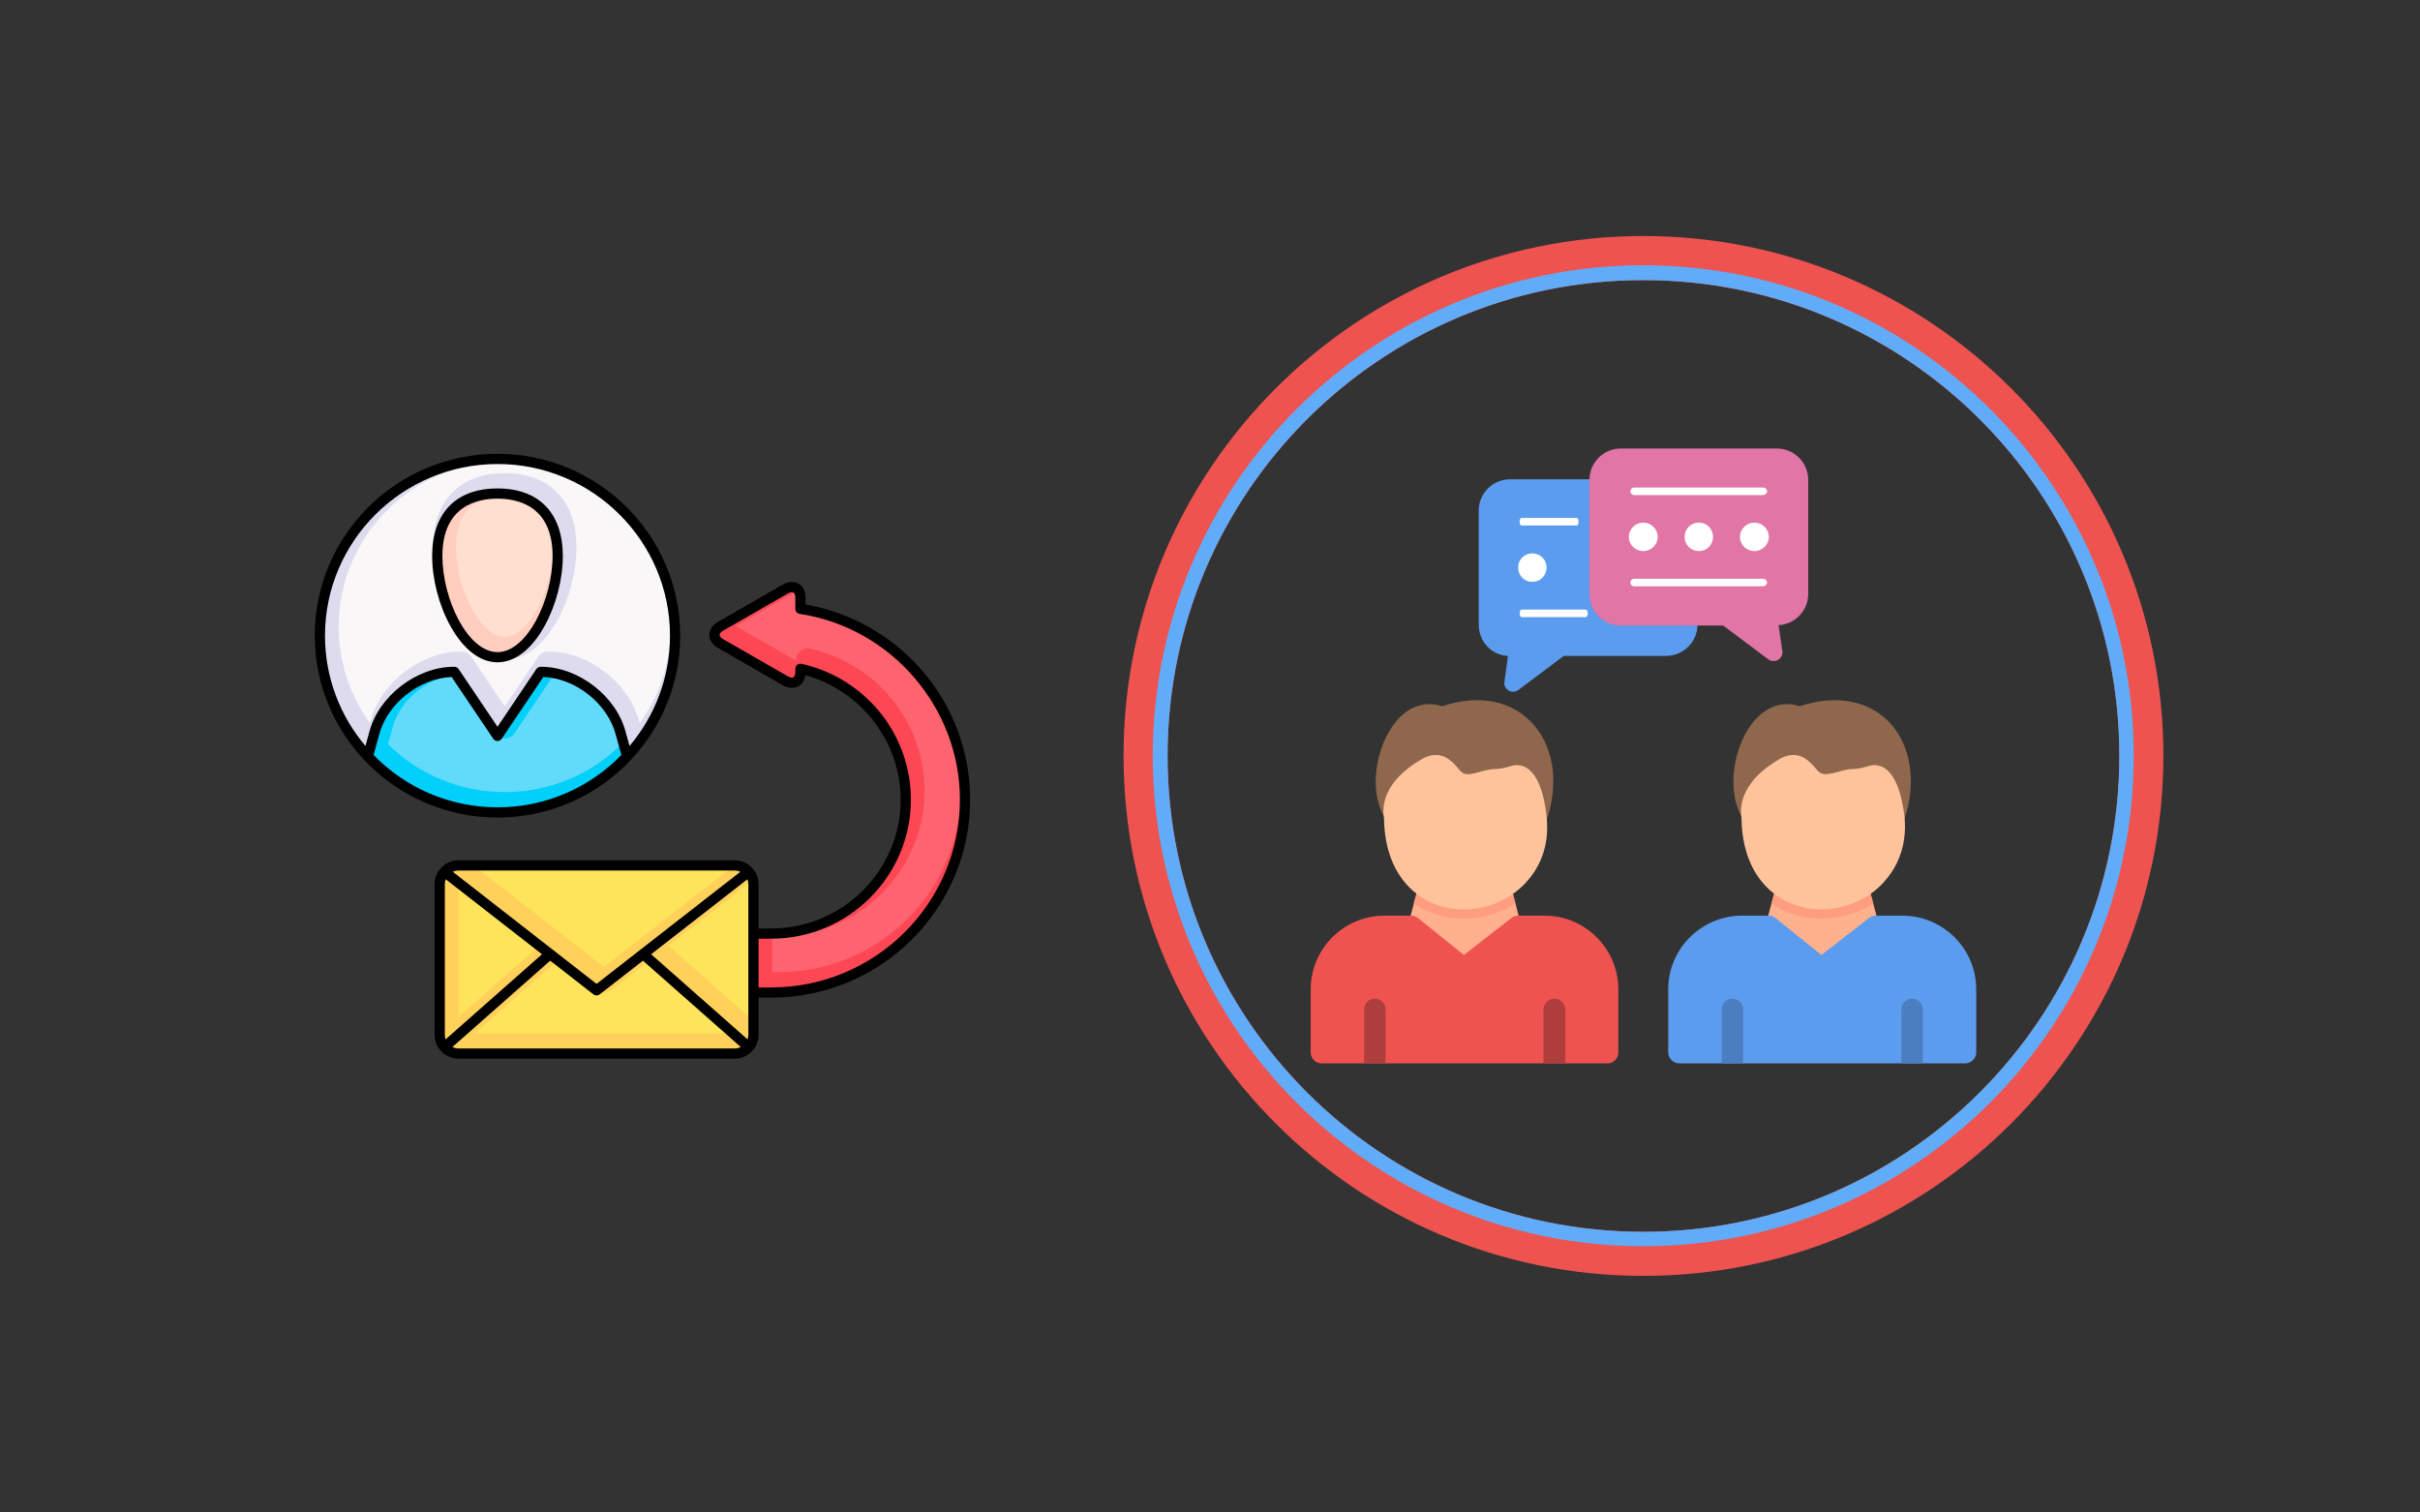 <svg xmlns="http://www.w3.org/2000/svg" xmlns:xlink="http://www.w3.org/1999/xlink" width="384" zoomAndPan="magnify" viewBox="0 0 288 180" height="240" preserveAspectRatio="xMidYMid meet" version="1.0"><rect x="0" y="0" width="288" height="180" fill="#333333" stroke="none"/><defs><clipPath id="bd33a9739b"><path d="M 133.711 28.09 L 257.461 28.09 L 257.461 151.84 L 133.711 151.84 Z M 133.711 28.09 " clip-rule="nonzero"/></clipPath><clipPath id="d5c56a2479"><path d="M 37.457 54 L 81 54 L 81 98 L 37.457 98 Z M 37.457 54 " clip-rule="nonzero"/></clipPath><clipPath id="9eb6f3d93c"><path d="M 51 69 L 115.457 69 L 115.457 126 L 51 126 Z M 51 69 " clip-rule="nonzero"/></clipPath></defs><path fill="#5c9cee" d="M 180.066 82.332 C 179.879 82.332 179.695 82.285 179.555 82.195 C 179.184 81.961 178.949 81.543 179.043 81.125 L 179.461 78.062 C 177.512 77.973 175.98 76.348 175.98 74.352 L 175.98 60.758 C 175.98 58.715 177.652 57.043 179.695 57.043 L 190.227 57.043 C 190.828 57.043 191.293 57.508 191.293 58.066 L 191.293 70.688 C 191.293 71.566 191.988 72.309 192.871 72.309 L 200.945 72.309 C 201.5 72.309 202.012 72.773 202.012 73.379 L 202.012 74.352 C 202.012 76.395 200.34 78.062 198.254 78.062 L 186.098 78.062 L 180.715 82.102 C 180.527 82.238 180.297 82.332 180.066 82.332 Z M 180.066 82.332 " fill-opacity="1" fill-rule="evenodd"/><path fill="#ffffff" d="M 182.34 69.246 C 181.41 69.246 180.668 68.504 180.668 67.531 C 180.668 66.602 181.41 65.859 182.34 65.859 C 183.312 65.859 184.055 66.602 184.055 67.531 C 184.055 68.504 183.312 69.246 182.34 69.246 Z M 182.34 69.246 " fill-opacity="1" fill-rule="evenodd"/><path fill="#ffffff" d="M 195.609 69.246 C 194.633 69.246 193.891 68.504 193.891 67.531 C 193.891 66.602 194.633 65.859 195.609 65.859 C 196.535 65.859 197.324 66.602 197.324 67.531 C 197.324 68.504 196.535 69.246 195.609 69.246 Z M 195.609 69.246 " fill-opacity="1" fill-rule="evenodd"/><path fill="#ffffff" d="M 181.039 61.637 L 187.676 61.637 C 187.727 61.637 187.77 61.684 187.809 61.77 C 187.844 61.855 187.859 61.965 187.859 62.086 C 187.859 62.211 187.844 62.316 187.809 62.402 C 187.77 62.492 187.727 62.535 187.676 62.535 L 181.039 62.535 C 180.988 62.535 180.945 62.492 180.906 62.402 C 180.871 62.316 180.852 62.211 180.852 62.086 C 180.852 61.965 180.871 61.855 180.906 61.77 C 180.945 61.684 180.988 61.637 181.039 61.637 Z M 181.039 61.637 " fill-opacity="1" fill-rule="evenodd"/><path fill="#ffffff" d="M 181.086 72.543 L 188.723 72.543 C 188.785 72.543 188.84 72.586 188.887 72.672 C 188.93 72.762 188.953 72.867 188.953 72.992 C 188.953 73.113 188.93 73.219 188.887 73.309 C 188.84 73.395 188.785 73.441 188.723 73.441 L 181.086 73.441 C 181.02 73.441 180.965 73.395 180.922 73.309 C 180.875 73.219 180.852 73.113 180.852 72.992 C 180.852 72.867 180.875 72.762 180.922 72.672 C 180.965 72.586 181.02 72.543 181.086 72.543 Z M 181.086 72.543 " fill-opacity="1" fill-rule="evenodd"/><path fill="#4b7ec1" d="M 222.242 111.938 L 219.645 111.938 L 219.645 105.531 C 219.645 104.836 220.199 104.234 220.945 104.234 C 221.641 104.234 222.242 104.836 222.242 105.531 Z M 222.242 111.938 " fill-opacity="1" fill-rule="evenodd"/><path fill="#ffb08c" d="M 210.969 111.426 C 210.828 111.52 210.641 111.52 210.504 111.52 C 210.363 111.52 210.27 111.52 210.133 111.473 C 209.484 111.285 209.992 110.59 210.18 109.895 L 211.34 105.578 C 211.523 104.883 211.293 104.512 211.988 104.699 C 212.266 104.746 212.5 104.93 212.637 105.117 L 213.566 103.723 L 213.66 103.629 L 219.18 101.312 L 219.367 101.266 L 219.457 101.402 L 221.547 104.789 C 221.594 104.789 221.688 104.746 221.777 104.746 C 222.43 104.559 222.148 104.652 222.336 105.348 L 223.496 109.617 C 223.68 110.312 224.238 111.285 223.59 111.473 C 223.496 111.52 223.402 111.52 223.309 111.52 L 222.754 114.719 L 222.754 114.859 L 222.613 114.906 L 215.328 116.16 L 215.234 116.207 L 215.191 116.113 Z M 210.969 111.426 " fill-opacity="1" fill-rule="evenodd"/><path fill="#ff9e7e" d="M 210.828 107.527 L 211.34 105.578 C 211.523 104.883 211.293 104.512 211.988 104.699 C 212.266 104.746 212.5 104.93 212.637 105.117 L 213.566 103.723 L 213.66 103.629 L 219.18 101.312 L 219.367 101.266 L 219.457 101.402 L 221.547 104.789 C 221.594 104.789 221.688 104.746 221.777 104.746 C 222.43 104.559 222.148 104.652 222.336 105.348 L 222.938 107.527 C 221.082 108.688 218.949 109.34 216.766 109.34 C 214.633 109.34 212.543 108.734 210.828 107.527 Z M 210.828 107.527 " fill-opacity="1" fill-rule="evenodd"/><path fill="#8e674d" d="M 209.203 97.832 C 208.648 98.25 207.812 98.062 207.441 97.461 C 205.305 94.07 206.375 88.645 208.695 85.859 C 210.227 84.051 212.172 83.398 214.168 84.051 C 218.344 82.656 222.195 83.309 224.703 85.812 C 227.438 88.551 228.184 93.145 226.559 97.738 C 226.371 98.293 225.863 98.621 225.352 98.621 C 223.219 98.621 209.438 97.691 209.203 97.832 Z M 209.203 97.832 " fill-opacity="1" fill-rule="evenodd"/><path fill="#5c9cee" d="M 233.891 126.551 L 199.832 126.551 C 199.137 126.551 198.531 125.949 198.531 125.254 L 198.531 117.738 C 198.531 112.91 202.477 108.969 207.348 108.969 L 210.504 108.969 C 210.781 108.969 211.059 109.059 211.293 109.246 L 216.766 113.652 L 222.43 109.246 C 222.66 109.059 222.938 108.969 223.219 108.969 L 226.371 108.969 C 231.246 108.969 235.188 112.91 235.188 117.738 L 235.188 125.254 C 235.188 125.949 234.586 126.551 233.891 126.551 Z M 233.891 126.551 " fill-opacity="1" fill-rule="evenodd"/><path fill="#4b7ec1" d="M 207.441 126.551 L 204.891 126.551 L 204.891 120.148 C 204.891 119.406 205.445 118.852 206.188 118.852 C 206.883 118.852 207.441 119.406 207.441 120.148 Z M 207.441 126.551 " fill-opacity="1" fill-rule="evenodd"/><path fill="#4b7ec1" d="M 228.832 126.551 L 226.281 126.551 L 226.281 120.148 C 226.281 119.406 226.836 118.852 227.531 118.852 C 228.273 118.852 228.832 119.406 228.832 120.148 Z M 228.832 126.551 " fill-opacity="1" fill-rule="evenodd"/><path fill="#ffc39c" d="M 216.766 108.223 C 212.082 108.223 207.348 104.883 207.254 97.367 C 207.254 97.133 206.281 93.469 211.895 90.266 C 212.406 89.988 212.918 89.852 213.426 89.852 C 214.773 89.852 215.605 90.871 216.352 91.754 C 217.23 92.727 218.949 91.52 220.527 91.52 C 221.035 91.52 221.641 91.383 222.289 91.195 C 222.566 91.102 222.801 91.055 223.031 91.055 C 225.582 91.055 226.371 94.906 226.652 97.18 C 227.023 100.984 225.535 103.492 224.238 104.93 C 222.383 107.02 219.598 108.223 216.766 108.223 Z M 216.766 108.223 " fill-opacity="1" fill-rule="evenodd"/><path fill="#4b7ec1" d="M 179.648 111.938 L 177.094 111.938 L 177.094 105.531 C 177.094 104.836 177.652 104.234 178.348 104.234 C 179.09 104.234 179.648 104.836 179.648 105.531 Z M 179.648 111.938 " fill-opacity="1" fill-rule="evenodd"/><path fill="#ffb08c" d="M 168.418 111.426 C 168.277 111.52 168.094 111.52 167.906 111.52 C 167.816 111.52 167.676 111.52 167.582 111.473 C 166.887 111.285 167.445 110.59 167.629 109.895 L 168.789 105.578 C 168.977 104.883 168.742 104.512 169.391 104.699 C 169.672 104.746 169.949 104.93 170.09 105.117 L 170.969 103.723 L 171.062 103.629 L 176.633 101.312 L 176.77 101.266 L 176.863 101.402 L 178.996 104.789 C 179.043 104.789 179.137 104.746 179.184 104.746 C 179.879 104.559 179.602 104.652 179.785 105.348 L 180.898 109.617 C 181.086 110.312 181.688 111.285 180.992 111.473 C 180.898 111.52 180.809 111.52 180.715 111.52 L 180.203 114.719 L 180.203 114.859 L 180.066 114.906 L 172.781 116.16 L 172.688 116.207 L 172.594 116.113 Z M 168.418 111.426 " fill-opacity="1" fill-rule="evenodd"/><path fill="#ff9e7e" d="M 168.234 107.527 L 168.789 105.578 C 168.977 104.883 168.742 104.512 169.391 104.699 C 169.672 104.746 169.949 104.93 170.09 105.117 L 170.969 103.723 L 171.062 103.629 L 176.633 101.312 L 176.77 101.266 L 176.863 101.402 L 178.996 104.789 C 179.043 104.789 179.137 104.746 179.184 104.746 C 179.879 104.559 179.602 104.652 179.785 105.348 L 180.344 107.527 C 178.535 108.688 176.352 109.34 174.172 109.34 C 172.039 109.34 169.996 108.734 168.234 107.527 Z M 168.234 107.527 " fill-opacity="1" fill-rule="evenodd"/><path fill="#8e674d" d="M 166.656 97.832 C 166.051 98.25 165.262 98.062 164.891 97.461 C 162.711 94.07 163.824 88.645 166.145 85.859 C 167.629 84.051 169.625 83.398 171.621 84.051 C 175.797 82.656 179.602 83.309 182.105 85.812 C 184.891 88.551 185.633 93.145 184.008 97.738 C 183.824 98.293 183.312 98.621 182.801 98.621 C 180.621 98.621 166.887 97.691 166.656 97.832 Z M 166.656 97.832 " fill-opacity="1" fill-rule="evenodd"/><path fill="#ef5350" d="M 191.34 126.551 L 157.281 126.551 C 156.539 126.551 155.984 125.949 155.984 125.254 L 155.984 117.738 C 155.984 112.91 159.926 108.969 164.754 108.969 L 167.906 108.969 C 168.234 108.969 168.512 109.059 168.742 109.246 L 174.219 113.652 L 179.879 109.246 C 180.109 109.059 180.391 108.969 180.668 108.969 L 183.824 108.969 C 188.648 108.969 192.594 112.91 192.594 117.738 L 192.594 125.254 C 192.594 125.949 192.035 126.551 191.34 126.551 Z M 191.34 126.551 " fill-opacity="1" fill-rule="evenodd"/><path fill="#af3d3b" d="M 164.891 126.551 L 162.34 126.551 L 162.34 120.148 C 162.34 119.406 162.895 118.852 163.594 118.852 C 164.336 118.852 164.891 119.406 164.891 120.148 Z M 164.891 126.551 " fill-opacity="1" fill-rule="evenodd"/><path fill="#af3d3b" d="M 186.281 126.551 L 183.684 126.551 L 183.684 120.148 C 183.684 119.406 184.285 118.852 184.984 118.852 C 185.68 118.852 186.281 119.406 186.281 120.148 Z M 186.281 126.551 " fill-opacity="1" fill-rule="evenodd"/><path fill="#ffc39c" d="M 174.172 108.223 C 169.531 108.223 164.797 104.883 164.707 97.367 C 164.707 97.133 163.684 93.469 169.348 90.266 C 169.855 89.988 170.367 89.852 170.879 89.852 C 172.223 89.852 173.059 90.871 173.801 91.754 C 174.637 92.727 176.352 91.52 177.93 91.52 C 178.488 91.52 179.09 91.383 179.738 91.195 C 179.973 91.102 180.25 91.055 180.48 91.055 C 183.035 91.055 183.824 94.906 184.055 97.18 C 184.473 100.984 182.988 103.492 181.688 104.93 C 179.832 107.02 177.047 108.223 174.172 108.223 Z M 174.172 108.223 " fill-opacity="1" fill-rule="evenodd"/><path fill="#e175a5" d="M 211.059 78.668 C 210.828 78.668 210.641 78.621 210.457 78.48 L 205.074 74.445 L 192.871 74.445 C 190.828 74.445 189.16 72.773 189.16 70.688 L 189.16 57.09 C 189.16 55.051 190.828 53.379 192.871 53.379 L 211.477 53.379 C 213.52 53.379 215.191 55.051 215.191 57.09 L 215.191 70.688 C 215.191 72.684 213.613 74.305 211.664 74.398 L 212.082 77.273 C 212.129 77.414 212.129 77.508 212.129 77.602 C 212.129 78.203 211.664 78.668 211.105 78.668 C 211.059 78.668 211.059 78.668 211.059 78.668 Z M 211.059 78.668 " fill-opacity="1" fill-rule="evenodd"/><path fill="#ffffff" d="M 195.562 65.582 C 194.633 65.582 193.844 64.84 193.844 63.91 C 193.844 62.938 194.633 62.195 195.562 62.195 C 196.492 62.195 197.277 62.938 197.277 63.91 C 197.277 64.84 196.492 65.582 195.562 65.582 Z M 195.562 65.582 " fill-opacity="1" fill-rule="evenodd"/><path fill="#ffffff" d="M 202.199 65.582 C 201.223 65.582 200.48 64.84 200.48 63.91 C 200.48 62.938 201.223 62.195 202.199 62.195 C 203.125 62.195 203.867 62.938 203.867 63.91 C 203.867 64.84 203.125 65.582 202.199 65.582 Z M 202.199 65.582 " fill-opacity="1" fill-rule="evenodd"/><path fill="#ffffff" d="M 208.785 65.582 C 207.859 65.582 207.07 64.84 207.07 63.91 C 207.07 62.938 207.859 62.195 208.785 62.195 C 209.715 62.195 210.504 62.938 210.504 63.91 C 210.504 64.84 209.715 65.582 208.785 65.582 Z M 208.785 65.582 " fill-opacity="1" fill-rule="evenodd"/><path fill="#ffffff" d="M 194.496 58.02 L 209.828 58.02 C 209.957 58.02 210.066 58.062 210.156 58.152 C 210.246 58.238 210.293 58.344 210.293 58.469 C 210.293 58.59 210.246 58.695 210.156 58.785 C 210.066 58.871 209.957 58.918 209.828 58.918 L 194.496 58.918 C 194.367 58.918 194.258 58.871 194.168 58.785 C 194.078 58.695 194.031 58.59 194.031 58.469 C 194.031 58.344 194.078 58.238 194.168 58.152 C 194.258 58.062 194.367 58.02 194.496 58.02 Z M 194.496 58.02 " fill-opacity="1" fill-rule="evenodd"/><path fill="#ffffff" d="M 194.496 68.875 L 209.828 68.875 C 209.957 68.875 210.066 68.922 210.156 69.008 C 210.246 69.098 210.293 69.203 210.293 69.324 C 210.293 69.449 210.246 69.555 210.156 69.641 C 210.066 69.73 209.957 69.773 209.828 69.773 L 194.496 69.773 C 194.367 69.773 194.258 69.73 194.168 69.641 C 194.078 69.555 194.031 69.449 194.031 69.324 C 194.031 69.203 194.078 69.098 194.168 69.008 C 194.258 68.922 194.367 68.875 194.496 68.875 Z M 194.496 68.875 " fill-opacity="1" fill-rule="evenodd"/><g clip-path="url(#bd33a9739b)"><path fill="#ef5350" d="M 195.562 28.09 C 229.758 28.09 257.461 55.793 257.461 89.941 C 257.461 124.141 229.758 151.84 195.562 151.84 C 161.41 151.84 133.711 124.141 133.711 89.941 C 133.711 55.793 161.41 28.09 195.562 28.09 Z M 195.562 33.336 C 226.836 33.336 252.219 58.668 252.219 89.941 C 252.219 121.215 226.836 146.598 195.562 146.598 C 164.289 146.598 138.953 121.215 138.953 89.941 C 138.953 58.668 164.289 33.336 195.562 33.336 Z M 195.562 33.336 " fill-opacity="1" fill-rule="evenodd"/></g><path fill="#61acf9" d="M 195.562 31.57 C 227.812 31.57 253.934 57.742 253.934 89.941 C 253.934 122.191 227.812 148.312 195.562 148.312 C 163.359 148.312 137.191 122.191 137.191 89.941 C 137.191 57.742 163.359 31.57 195.562 31.57 Z M 195.562 33.336 C 226.836 33.336 252.219 58.668 252.219 89.941 C 252.219 121.215 226.836 146.598 195.562 146.598 C 164.289 146.598 138.953 121.215 138.953 89.941 C 138.953 58.668 164.289 33.336 195.562 33.336 Z M 195.562 33.336 " fill-opacity="1" fill-rule="evenodd"/><path fill="#dedbee" d="M 80.344 75.652 C 80.344 87.27 70.879 96.688 59.207 96.688 C 47.531 96.688 38.066 87.27 38.066 75.652 C 38.066 64.035 47.531 54.613 59.207 54.613 C 70.879 54.613 80.344 64.035 80.344 75.652 Z M 80.344 75.652 " fill-opacity="1" fill-rule="nonzero"/><path fill="#01d0fb" d="M 73.883 87.316 C 72.852 83.27 68.574 79.961 64.379 79.961 L 64.34 79.961 L 59.207 87.582 L 54.07 79.961 L 54.031 79.961 C 49.836 79.961 45.559 83.27 44.527 87.316 L 43.824 90.078 C 47.68 94.148 53.145 96.688 59.207 96.688 C 65.266 96.688 70.73 94.148 74.586 90.078 Z M 73.883 87.316 " fill-opacity="1" fill-rule="nonzero"/><path fill="#ffcebf" d="M 52.039 66.176 C 52.039 60.793 55.25 58.738 59.207 58.738 C 63.164 58.738 66.371 60.793 66.371 66.176 C 66.371 71.551 63.164 78.215 59.207 78.215 C 55.25 78.215 52.039 71.551 52.039 66.176 Z M 52.039 66.176 " fill-opacity="1" fill-rule="nonzero"/><path fill="#fd4755" d="M 95.262 72.457 L 95.262 71.152 C 95.262 70.004 94.445 69.535 93.445 70.109 L 85.777 74.516 C 84.777 75.09 84.777 76.031 85.777 76.605 L 93.445 81.012 C 94.445 81.586 95.262 81.117 95.262 79.969 L 95.262 79.598 C 102.434 81.18 107.797 87.547 107.797 95.16 C 107.797 103.965 100.625 111.102 91.777 111.102 L 64.914 111.102 L 64.914 118.121 L 91.777 118.121 C 104.52 118.121 114.848 107.84 114.848 95.16 C 114.848 83.656 106.352 74.133 95.262 72.457 Z M 95.262 72.457 " fill-opacity="1" fill-rule="nonzero"/><path fill="#ffd15b" d="M 89.105 103.746 L 76.539 113.539 L 70.996 117.859 L 65.457 113.539 L 52.891 103.746 C 53.301 103.285 53.902 102.992 54.566 102.992 L 87.43 102.992 C 88.094 102.992 88.695 103.285 89.105 103.746 Z M 89.105 103.746 " fill-opacity="1" fill-rule="nonzero"/><path fill="#ffd15b" d="M 89.668 105.223 L 89.668 123.156 C 89.668 123.719 89.457 124.234 89.105 124.629 L 76.539 113.539 L 89.105 103.746 C 89.453 104.141 89.668 104.66 89.668 105.223 Z M 89.668 105.223 " fill-opacity="1" fill-rule="nonzero"/><path fill="#ffd15b" d="M 76.539 113.539 L 89.105 124.629 C 88.695 125.094 88.094 125.387 87.43 125.387 L 54.566 125.387 C 53.902 125.387 53.301 125.094 52.891 124.629 L 65.457 113.539 L 70.996 117.859 Z M 76.539 113.539 " fill-opacity="1" fill-rule="nonzero"/><path fill="#ffd15b" d="M 65.457 113.539 L 52.891 124.629 C 52.539 124.234 52.328 123.719 52.328 123.156 L 52.328 105.223 C 52.328 104.66 52.539 104.141 52.891 103.746 Z M 65.457 113.539 " fill-opacity="1" fill-rule="nonzero"/><path fill="#f9f7f8" d="M 76.074 85.914 C 74.891 81.293 70.035 77.535 65.246 77.535 L 65.203 77.535 C 64.746 77.535 64.32 77.762 64.066 78.141 L 60.07 84.074 L 56.074 78.141 C 55.82 77.762 55.395 77.535 54.938 77.535 L 54.898 77.535 C 50.105 77.535 45.25 81.289 44.07 85.902 L 44.023 86.066 C 41.617 82.73 40.305 78.711 40.305 74.594 C 40.305 63.746 49.172 54.922 60.07 54.922 C 70.969 54.922 79.836 63.746 79.836 74.594 C 79.836 78.711 78.523 82.734 76.117 86.066 Z M 60.07 56.312 C 54.727 56.312 51.535 59.605 51.535 65.117 C 51.535 68 52.383 71.25 53.805 73.812 C 55.488 76.848 57.715 78.52 60.07 78.52 C 62.43 78.52 64.656 76.848 66.34 73.812 C 67.758 71.25 68.605 68 68.605 65.117 C 68.605 59.605 65.418 56.312 60.07 56.312 Z M 60.07 56.312 " fill-opacity="1" fill-rule="nonzero"/><path fill="#62dbfb" d="M 60.07 94.262 C 54.82 94.262 49.906 92.246 46.176 88.566 L 46.723 86.594 C 47.547 83.371 50.855 80.625 54.227 80.297 L 58.934 87.281 C 59.188 87.66 59.613 87.887 60.07 87.887 C 60.531 87.887 60.957 87.66 61.211 87.281 L 65.914 80.297 C 69.285 80.625 72.598 83.375 73.422 86.605 L 73.965 88.566 C 70.238 92.246 65.32 94.262 60.07 94.262 Z M 60.07 94.262 " fill-opacity="1" fill-rule="nonzero"/><path fill="#ffdfcf" d="M 60.07 75.793 C 58.738 75.793 57.305 74.559 56.141 72.402 C 54.973 70.246 54.277 67.523 54.277 65.117 C 54.277 60.098 57.43 59.043 60.07 59.043 C 62.715 59.043 65.863 60.098 65.863 65.117 C 65.863 67.523 65.168 70.246 64 72.402 C 62.84 74.559 61.406 75.793 60.07 75.793 Z M 60.07 75.793 " fill-opacity="1" fill-rule="nonzero"/><path fill="#fe646f" d="M 91.906 115.699 L 91.906 111.41 L 92.641 111.41 C 102.23 111.41 110.031 103.645 110.031 94.102 C 110.031 90.141 108.652 86.27 106.148 83.199 C 103.68 80.176 100.227 78.047 96.426 77.207 C 96.328 77.184 96.227 77.172 96.129 77.172 C 95.816 77.172 95.512 77.281 95.27 77.473 C 94.941 77.734 94.758 78.121 94.758 78.539 L 94.758 78.633 L 87.566 74.504 L 94.758 70.371 L 94.758 71.398 C 94.758 72.078 95.246 72.648 95.922 72.75 C 106.426 74.332 114.344 83.512 114.344 94.102 C 114.344 106.012 104.609 115.699 92.641 115.699 Z M 91.906 115.699 " fill-opacity="1" fill-rule="nonzero"/><path fill="#fee45a" d="M 67.195 111.43 L 67.191 111.422 L 67.152 111.395 L 56.766 103.301 L 86.961 103.301 L 71.863 115.066 Z M 67.195 111.43 " fill-opacity="1" fill-rule="nonzero"/><path fill="#fee45a" d="M 79.547 112.547 L 89.164 105.051 L 89.164 121.035 Z M 79.547 112.547 " fill-opacity="1" fill-rule="nonzero"/><path fill="#fee45a" d="M 56.516 122.961 L 66.375 114.258 L 71.02 117.875 C 71.258 118.062 71.559 118.164 71.863 118.164 C 72.168 118.164 72.469 118.062 72.707 117.875 L 77.352 114.258 L 87.215 122.961 Z M 56.516 122.961 " fill-opacity="1" fill-rule="nonzero"/><path fill="#fee45a" d="M 54.562 105.051 L 64.18 112.547 L 54.562 121.035 Z M 54.562 105.051 " fill-opacity="1" fill-rule="nonzero"/><path fill="#000000" d="M 59.207 78.82 C 61.273 78.82 63.262 77.289 64.805 74.504 C 66.168 72.051 66.98 68.934 66.98 66.176 C 66.98 61.062 64.145 58.129 59.207 58.129 C 54.266 58.129 51.43 61.062 51.43 66.176 C 51.43 68.934 52.242 72.051 53.605 74.504 C 55.148 77.289 57.137 78.82 59.207 78.82 Z M 59.207 59.344 C 61.652 59.344 65.762 60.23 65.762 66.176 C 65.762 71.32 62.734 77.609 59.207 77.609 C 55.676 77.609 52.648 71.32 52.648 66.176 C 52.648 60.23 56.758 59.344 59.207 59.344 Z M 59.207 59.344 " fill-opacity="1" fill-rule="nonzero"/><g clip-path="url(#d5c56a2479)"><path fill="#000000" d="M 80.953 75.652 C 80.953 63.719 71.195 54.008 59.207 54.008 C 47.215 54.008 37.457 63.719 37.457 75.652 C 37.457 87.586 47.215 97.293 59.207 97.293 C 71.195 97.293 80.953 87.586 80.953 75.652 Z M 59.207 55.223 C 70.523 55.223 79.734 64.387 79.734 75.652 C 79.734 80.645 77.922 85.227 74.922 88.777 L 74.473 87.168 C 73.375 82.859 68.848 79.352 64.379 79.352 L 64.34 79.352 C 64.137 79.352 63.945 79.453 63.832 79.621 L 59.207 86.492 L 54.578 79.621 C 54.465 79.453 54.273 79.352 54.07 79.352 L 54.031 79.352 C 49.566 79.352 45.035 82.859 43.941 87.156 L 43.492 88.777 C 40.488 85.227 38.676 80.645 38.676 75.652 C 38.676 64.387 47.887 55.223 59.207 55.223 Z M 45.117 87.465 C 46.066 83.754 49.898 80.715 53.75 80.57 L 58.699 87.918 C 58.812 88.086 59.004 88.188 59.207 88.188 C 59.41 88.188 59.598 88.086 59.711 87.918 L 64.66 80.57 C 68.512 80.715 72.344 83.754 73.293 87.48 L 73.953 89.848 C 70.219 93.688 64.988 96.078 59.207 96.078 C 53.422 96.078 48.191 93.688 44.457 89.848 Z M 45.117 87.465 " fill-opacity="1" fill-rule="nonzero"/></g><g clip-path="url(#9eb6f3d93c)"><path fill="#000000" d="M 95.871 71.941 L 95.871 71.152 C 95.871 69.844 95.059 69.258 94.254 69.258 C 93.891 69.258 93.52 69.367 93.141 69.586 L 85.473 73.992 C 84.801 74.375 84.418 74.949 84.418 75.559 C 84.418 76.172 84.801 76.746 85.473 77.129 L 93.141 81.535 C 93.52 81.754 93.891 81.863 94.254 81.863 C 94.973 81.863 95.695 81.395 95.844 80.363 C 102.461 82.164 107.188 88.273 107.188 95.16 C 107.188 103.617 100.273 110.496 91.777 110.496 L 90.277 110.496 L 90.277 105.223 C 90.277 104.531 90.023 103.863 89.559 103.344 C 89.555 103.34 89.547 103.332 89.543 103.328 C 89.539 103.32 89.531 103.316 89.527 103.312 C 88.988 102.723 88.227 102.387 87.43 102.387 L 54.566 102.387 C 53.77 102.387 53.012 102.723 52.473 103.309 C 52.465 103.316 52.457 103.324 52.449 103.332 C 52.445 103.336 52.441 103.34 52.438 103.344 C 51.973 103.863 51.719 104.531 51.719 105.223 L 51.719 123.156 C 51.719 123.824 51.961 124.473 52.395 124.98 C 52.398 124.988 52.406 124.992 52.41 125 C 52.418 125.008 52.426 125.02 52.434 125.031 C 52.445 125.039 52.453 125.047 52.461 125.059 C 52.469 125.062 52.473 125.07 52.48 125.078 C 52.48 125.078 52.484 125.082 52.484 125.082 C 53.023 125.66 53.777 125.992 54.566 125.992 L 87.43 125.992 C 88.238 125.992 89.008 125.645 89.547 125.047 C 89.555 125.035 89.566 125.027 89.574 125.016 C 90.027 124.5 90.277 123.84 90.277 123.156 L 90.277 118.727 L 91.777 118.727 C 104.836 118.727 115.457 108.156 115.457 95.16 C 115.457 89.488 113.406 84.008 109.676 79.727 C 106.098 75.621 101.211 72.871 95.871 71.941 Z M 91.777 117.516 L 90.277 117.516 L 90.277 111.711 L 91.777 111.711 C 100.945 111.711 108.406 104.285 108.406 95.16 C 108.406 91.371 107.086 87.668 104.691 84.734 C 102.332 81.844 99.027 79.809 95.395 79.004 C 95.215 78.965 95.023 79.008 94.879 79.125 C 94.738 79.238 94.652 79.414 94.652 79.598 L 94.652 79.969 C 94.652 80.223 94.602 80.648 94.254 80.648 C 94.152 80.648 93.984 80.621 93.75 80.484 L 86.082 76.078 C 85.801 75.918 85.637 75.727 85.637 75.562 C 85.637 75.395 85.801 75.203 86.082 75.043 L 93.75 70.637 C 93.984 70.5 94.152 70.473 94.254 70.473 C 94.602 70.473 94.652 70.898 94.652 71.152 L 94.652 72.457 C 94.652 72.758 94.871 73.012 95.172 73.059 C 106.043 74.699 114.238 84.199 114.238 95.16 C 114.238 107.488 104.164 117.516 91.777 117.516 Z M 52.938 123.156 L 52.938 105.223 C 52.938 105.023 52.977 104.824 53.047 104.641 L 64.504 113.566 L 53.031 123.695 C 52.969 123.523 52.938 123.34 52.938 123.156 Z M 70.996 117.09 L 65.82 113.055 L 53.887 103.75 C 54.098 103.652 54.328 103.602 54.566 103.602 L 87.43 103.602 C 87.668 103.602 87.898 103.652 88.109 103.75 Z M 65.48 114.328 L 70.621 118.336 C 70.734 118.422 70.863 118.465 70.996 118.465 C 71.129 118.465 71.262 118.422 71.375 118.336 L 76.516 114.328 L 88.156 124.605 C 87.934 124.715 87.684 124.777 87.43 124.777 L 54.566 124.777 C 54.312 124.777 54.062 124.715 53.84 124.605 Z M 89.059 123.156 C 89.059 123.34 89.027 123.523 88.965 123.695 L 77.492 113.566 L 88.949 104.641 C 89.02 104.824 89.059 105.023 89.059 105.223 Z M 89.059 123.156 " fill-opacity="1" fill-rule="nonzero"/></g></svg>